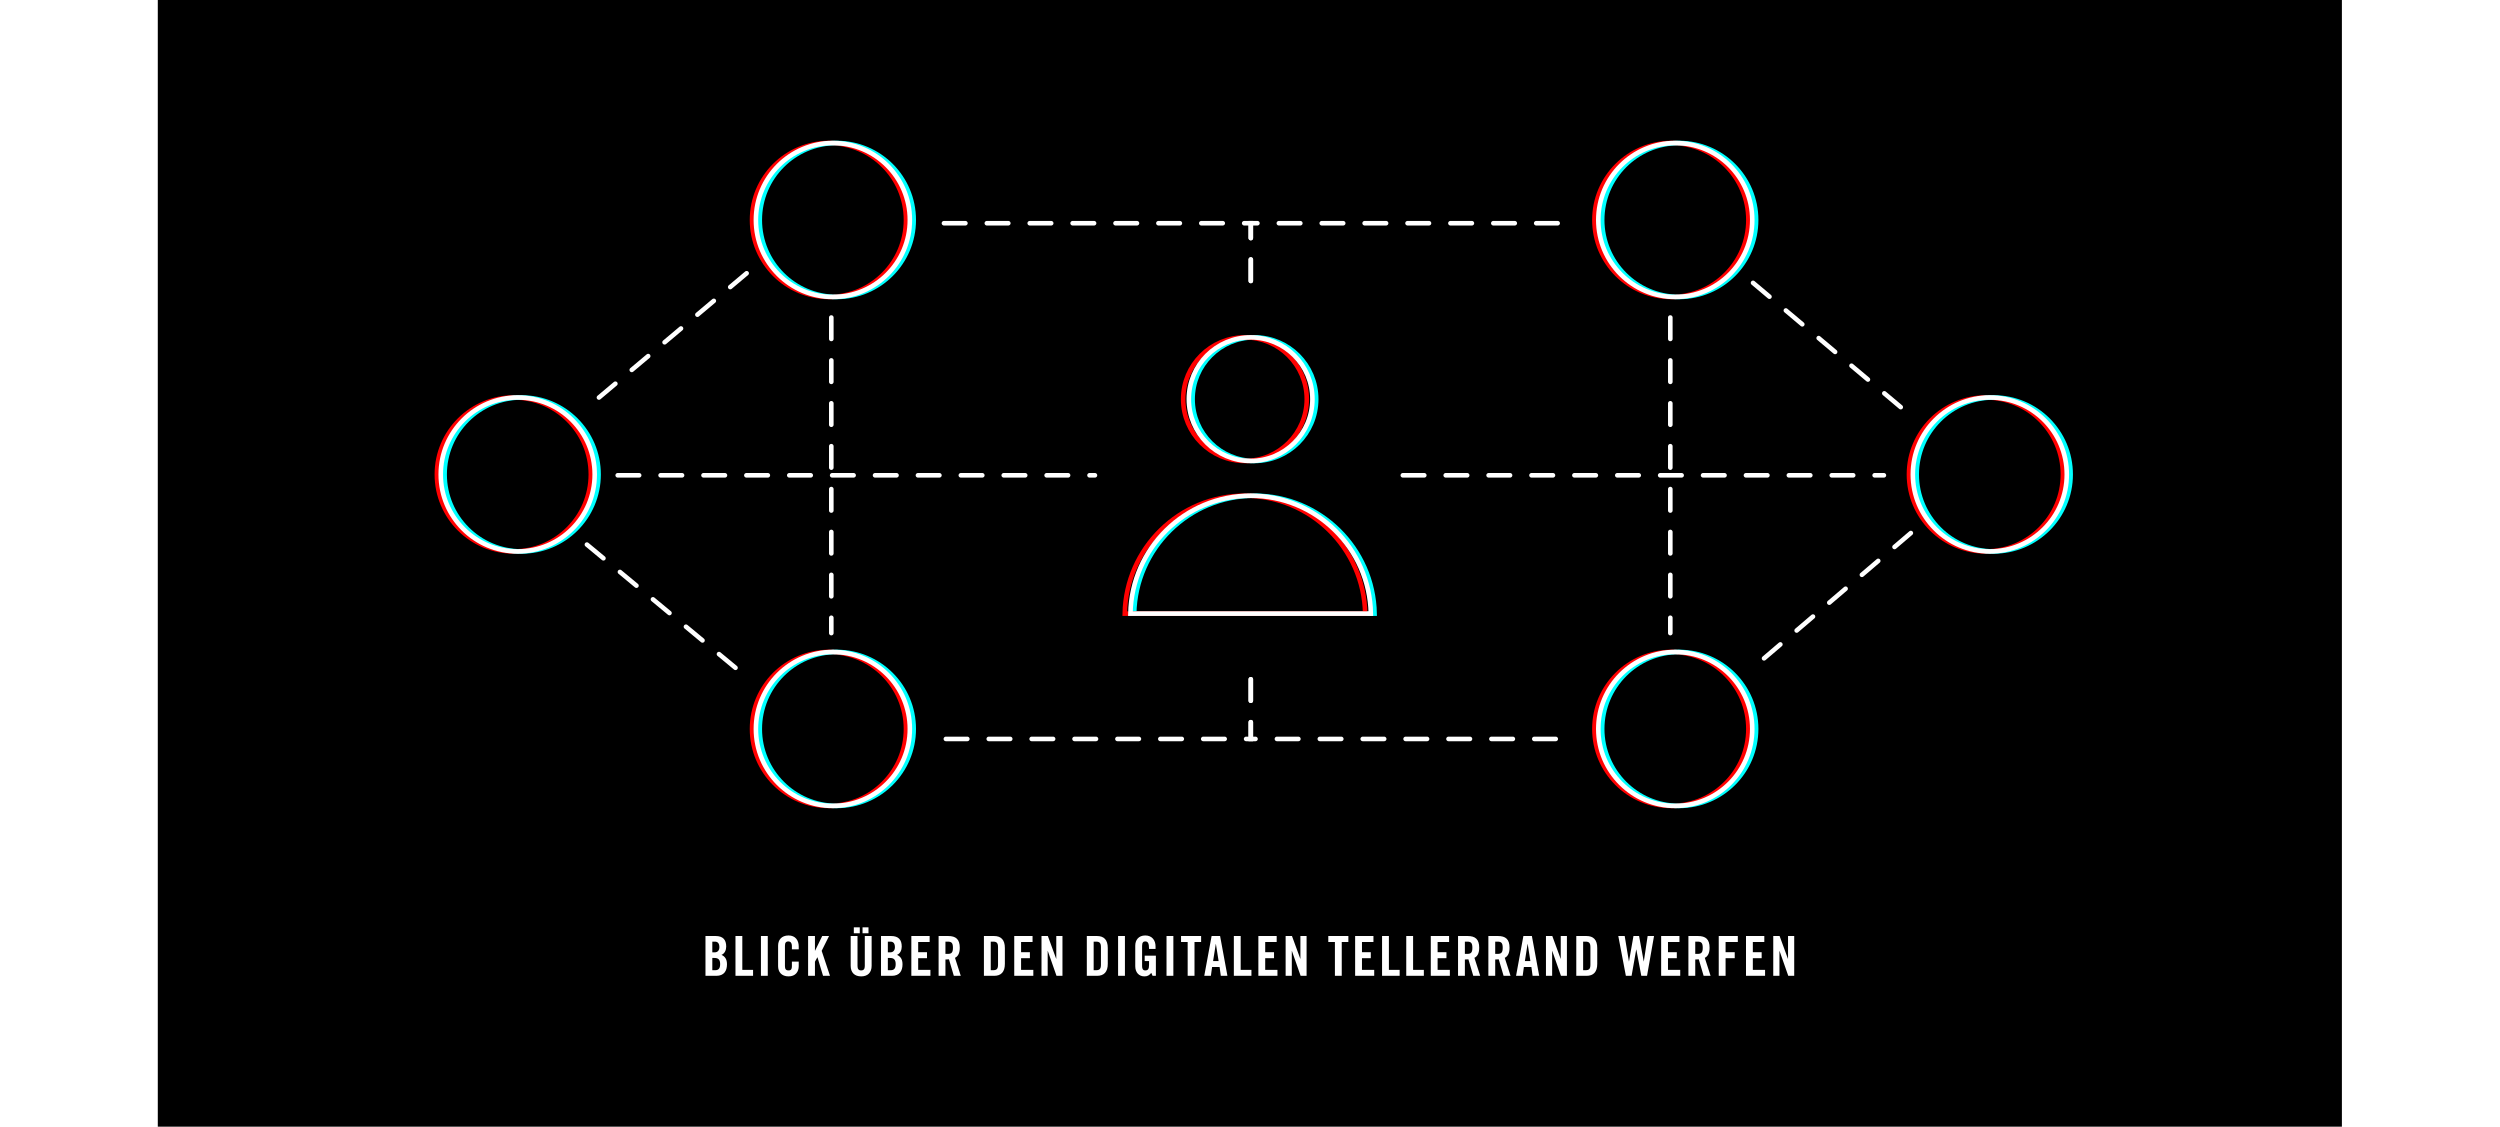 <svg width="1632" height="736" viewBox="0 0 1632 736" fill="none" xmlns="http://www.w3.org/2000/svg">
<rect x="103.008" width="1425.78" height="735.493" fill="black"/>
<g filter="url(#filter0_f_415_2413)">
<circle cx="818.868" cy="260.576" r="40.339" stroke="#00FFFF" stroke-width="3"/>
</g>
<g filter="url(#filter1_f_415_2413)">
<path d="M740.393 400.589C741.192 357.934 776.02 323.603 818.865 323.603C861.711 323.603 896.538 357.934 897.338 400.589H740.393Z" stroke="#00FFFF" stroke-width="3"/>
</g>
<g filter="url(#filter2_f_415_2413)">
<circle cx="812.714" cy="260.576" r="40.339" stroke="#FF0000" stroke-width="3"/>
</g>
<g filter="url(#filter3_f_415_2413)">
<path d="M734.243 400.589C735.042 357.934 769.869 323.603 812.715 323.603C855.561 323.603 890.388 357.934 891.187 400.589H734.243Z" stroke="#FF0000" stroke-width="3"/>
</g>
<circle cx="816.405" cy="260.576" r="40.339" stroke="white" stroke-width="3"/>
<path d="M737.936 400.589C738.735 357.934 773.563 323.603 816.408 323.603C859.254 323.603 894.081 357.934 894.881 400.589H737.936Z" stroke="white" stroke-width="3"/>
<circle cx="541.176" cy="143.602" r="50.248" stroke="#FF0101" stroke-width="3"/>
<circle cx="546.224" cy="143.602" r="50.248" stroke="#01FFFF" stroke-width="3"/>
<circle cx="543.701" cy="143.602" r="50.248" stroke="white" stroke-width="3"/>
<circle cx="1091.09" cy="143.602" r="50.248" stroke="#FF0101" stroke-width="3"/>
<circle cx="1096.14" cy="143.602" r="50.248" stroke="#01FFFF" stroke-width="3"/>
<circle cx="1093.62" cy="143.602" r="50.248" stroke="white" stroke-width="3"/>
<circle cx="1296.42" cy="309.728" r="50.248" stroke="#FF0101" stroke-width="3"/>
<circle cx="1301.47" cy="309.728" r="50.248" stroke="#01FFFF" stroke-width="3"/>
<circle cx="1298.95" cy="309.728" r="50.248" stroke="white" stroke-width="3"/>
<circle cx="1091.09" cy="475.853" r="50.248" stroke="#FF0101" stroke-width="3"/>
<circle cx="1096.14" cy="475.853" r="50.248" stroke="#01FFFF" stroke-width="3"/>
<circle cx="1093.62" cy="475.853" r="50.248" stroke="white" stroke-width="3"/>
<circle cx="541.176" cy="475.853" r="50.248" stroke="#FF0101" stroke-width="3"/>
<circle cx="546.224" cy="475.853" r="50.248" stroke="#01FFFF" stroke-width="3"/>
<circle cx="543.701" cy="475.853" r="50.248" stroke="white" stroke-width="3"/>
<circle cx="335.445" cy="309.728" r="50.248" stroke="#FF0101" stroke-width="3"/>
<circle cx="340.494" cy="309.728" r="50.248" stroke="#01FFFF" stroke-width="3"/>
<circle cx="337.969" cy="309.728" r="50.248" stroke="white" stroke-width="3"/>
<path d="M816.526 183.405V145.719H610.51" stroke="white" stroke-width="3" stroke-linecap="round" stroke-dasharray="14 14"/>
<path d="M816.527 443.437L816.527 482.379L1022.54 482.379" stroke="white" stroke-width="3" stroke-linecap="round" stroke-dasharray="14 14"/>
<path d="M816.527 183.405V145.719H1022.54" stroke="white" stroke-width="3" stroke-linecap="round" stroke-dasharray="14 14"/>
<path d="M816.526 443.437L816.526 482.379L610.51 482.379" stroke="white" stroke-width="3" stroke-linecap="round" stroke-dasharray="14 14"/>
<path d="M403.238 310.28L714.774 310.28" stroke="white" stroke-width="3" stroke-linecap="round" stroke-dasharray="14 14"/>
<path d="M915.766 310.28H1229.81" stroke="white" stroke-width="3" stroke-linecap="round" stroke-dasharray="14 14"/>
<path d="M542.676 207.272V413.288" stroke="white" stroke-width="3" stroke-linecap="round" stroke-dasharray="14 14"/>
<path d="M1090.38 207.272V413.288" stroke="white" stroke-width="3" stroke-linecap="round" stroke-dasharray="14 14"/>
<path d="M383.139 355.503L486.147 440.924" stroke="white" stroke-width="3" stroke-linecap="round" stroke-dasharray="14 14"/>
<path d="M487.404 178.38L384.396 265.057" stroke="white" stroke-width="3" stroke-linecap="round" stroke-dasharray="14 14"/>
<path d="M1247.4 347.966L1144.39 435.899" stroke="white" stroke-width="3" stroke-linecap="round" stroke-dasharray="14 14"/>
<path d="M1144.39 184.66L1247.4 271.338" stroke="white" stroke-width="3" stroke-linecap="round" stroke-dasharray="14 14"/>
<path d="M464.998 625.358H466.438C469.102 625.358 470.11 626.69 470.11 629.354C470.11 631.982 469.246 633.35 466.87 633.35H464.998V625.358ZM464.998 614.702H466.69C468.67 614.702 469.606 615.962 469.606 618.374C469.606 620.534 468.31 621.686 466.618 621.686H464.998V614.702ZM460.534 637.022H467.59C472.666 637.022 474.574 633.782 474.574 629.498C474.574 626.15 473.242 624.35 470.974 623.342C473.134 622.478 474.07 620.138 474.07 617.906C474.07 613.478 471.946 611.03 467.158 611.03H460.534V637.022ZM491.602 637.022V633.134H484.582V611.03H480.118V637.022H491.602ZM501.202 637.022V611.03H496.738V637.022H501.202ZM521.409 619.706V617.798C521.409 613.91 519.249 610.67 514.785 610.67C510.105 610.67 507.945 613.658 507.945 617.33V630.722C507.945 634.394 510.105 637.382 514.785 637.382C519.249 637.382 521.409 634.394 521.409 630.722V627.734H516.945V630.866C516.945 632.558 516.405 633.494 514.785 633.494C512.985 633.494 512.409 632.558 512.409 630.614V617.438C512.409 615.494 512.985 614.558 514.785 614.558C515.937 614.558 516.945 615.494 516.945 617.69V619.706H521.409ZM531.993 637.022V627.806L533.577 624.926H533.649L537.285 637.022H541.821L536.385 620.714L541.209 611.03H536.745L532.065 620.642H531.993V611.03H527.529V637.022H531.993ZM555.322 630.47C555.322 634.934 557.914 637.382 562.162 637.382C566.41 637.382 569.002 634.934 569.002 630.47V611.03H564.538V630.65C564.538 632.558 563.782 633.494 562.162 633.494C560.542 633.494 559.786 632.558 559.786 630.65V611.03H555.322V630.47ZM566.95 609.23V605.342H563.062V609.23H566.95ZM557.374 605.342V609.23H561.262V605.342H557.374ZM579.586 625.358H581.026C583.69 625.358 584.698 626.69 584.698 629.354C584.698 631.982 583.834 633.35 581.458 633.35H579.586V625.358ZM579.586 614.702H581.278C583.258 614.702 584.194 615.962 584.194 618.374C584.194 620.534 582.898 621.686 581.206 621.686H579.586V614.702ZM575.122 637.022H582.178C587.254 637.022 589.162 633.782 589.162 629.498C589.162 626.15 587.83 624.35 585.562 623.342C587.722 622.478 588.658 620.138 588.658 617.906C588.658 613.478 586.534 611.03 581.746 611.03H575.122V637.022ZM607.378 637.022V633.134H599.386V625.502H605.146V621.614H599.386V614.918H606.874V611.03H594.922V637.022H607.378ZM617.182 614.702H618.766C621.178 614.702 622.078 615.602 622.078 618.698C622.078 621.794 621.178 622.694 618.766 622.694H617.182V614.702ZM617.182 626.366C617.974 626.366 618.91 626.33 619.486 626.258L622.654 637.022H627.19L623.41 625.25C624.922 624.566 626.542 622.874 626.542 618.698C626.542 613.154 623.986 611.03 618.982 611.03H612.718V637.022H617.182V626.366ZM646.762 614.702H648.31C650.686 614.702 651.514 615.602 651.514 618.338V629.714C651.514 632.45 650.686 633.35 648.31 633.35H646.762V614.702ZM642.298 637.022H648.922C653.53 637.022 655.978 634.502 655.978 629.174V618.878C655.978 613.55 653.53 611.03 648.922 611.03H642.298V637.022ZM674.554 637.022V633.134H666.562V625.502H672.322V621.614H666.562V614.918H674.05V611.03H662.098V637.022H674.554ZM683.926 637.022V620.786H683.998L689.686 637.022H693.574V611.03H689.542V625.898H689.47L684.034 611.03H679.894V637.022H683.926ZM713.939 614.702H715.487C717.863 614.702 718.691 615.602 718.691 618.338V629.714C718.691 632.45 717.863 633.35 715.487 633.35H713.939V614.702ZM709.475 637.022H716.099C720.707 637.022 723.155 634.502 723.155 629.174V618.878C723.155 613.55 720.707 611.03 716.099 611.03H709.475V637.022ZM734.351 637.022V611.03H729.887V637.022H734.351ZM747.25 627.374H750.094V629.894C750.094 632.486 749.446 633.494 747.646 633.494C746.098 633.494 745.558 632.414 745.558 630.758V617.402C745.558 615.206 746.458 614.558 747.538 614.558C749.302 614.558 750.094 615.566 750.094 619.454H754.342V617.798C754.342 613.91 752.11 610.67 747.646 610.67C743.254 610.67 741.094 613.658 741.094 617.33V630.722C741.094 634.862 743.542 637.382 747.07 637.382C749.158 637.382 750.238 636.662 751.57 635.078L752.398 637.022H754.558V623.846H747.25V627.374ZM765.97 637.022V611.03H761.506V637.022H765.97ZM775.306 637.022H779.77V614.918H784.09V611.03H770.986V614.918H775.306V637.022ZM793.669 616.214H793.741L795.505 627.374H791.905L793.669 616.214ZM791.257 631.262H796.153L796.945 637.022H801.265L796.477 611.03H790.933L786.145 637.022H790.465L791.257 631.262ZM816.937 637.022V633.134H809.917V611.03H805.453V637.022H816.937ZM833.918 637.022V633.134H825.926V625.502H831.686V621.614H825.926V614.918H833.414V611.03H821.462V637.022H833.918ZM843.29 637.022V620.786H843.362L849.05 637.022H852.938V611.03H848.906V625.898H848.834L843.398 611.03H839.258V637.022H843.29ZM871.43 637.022H875.894V614.918H880.214V611.03H867.11V614.918H871.43V637.022ZM897.086 637.022V633.134H889.094V625.502H894.854V621.614H889.094V614.918H896.582V611.03H884.63V637.022H897.086ZM913.694 637.022V633.134H906.674V611.03H902.21V637.022H913.694ZM929.487 637.022V633.134H922.467V611.03H918.003V637.022H929.487ZM946.467 637.022V633.134H938.475V625.502H944.235V621.614H938.475V614.918H945.963V611.03H934.011V637.022H946.467ZM956.271 614.702H957.855C960.267 614.702 961.167 615.602 961.167 618.698C961.167 621.794 960.267 622.694 957.855 622.694H956.271V614.702ZM956.271 626.366C957.063 626.366 957.999 626.33 958.575 626.258L961.743 637.022H966.279L962.499 625.25C964.011 624.566 965.631 622.874 965.631 618.698C965.631 613.154 963.075 611.03 958.071 611.03H951.807V637.022H956.271V626.366ZM976.071 614.702H977.655C980.067 614.702 980.967 615.602 980.967 618.698C980.967 621.794 980.067 622.694 977.655 622.694H976.071V614.702ZM976.071 626.366C976.863 626.366 977.799 626.33 978.375 626.258L981.543 637.022H986.079L982.299 625.25C983.811 624.566 985.431 622.874 985.431 618.698C985.431 613.154 982.875 611.03 977.871 611.03H971.607V637.022H976.071V626.366ZM997.203 616.214H997.275L999.039 627.374H995.439L997.203 616.214ZM994.791 631.262H999.687L1000.48 637.022H1004.8L1000.01 611.03H994.467L989.679 637.022H993.999L994.791 631.262ZM1013.24 637.022V620.786H1013.31L1019 637.022H1022.88V611.03H1018.85V625.898H1018.78L1013.34 611.03H1009.2V637.022H1013.24ZM1033.47 614.702H1035.02C1037.39 614.702 1038.22 615.602 1038.22 618.338V629.714C1038.22 632.45 1037.39 633.35 1035.02 633.35H1033.47V614.702ZM1029 637.022H1035.63C1040.24 637.022 1042.68 634.502 1042.68 629.174V618.878C1042.68 613.55 1040.24 611.03 1035.63 611.03H1029V637.022ZM1063.41 627.59H1063.34L1060.6 611.03H1056.42L1061.36 637.022H1065.1L1068.12 619.85H1068.2L1071.44 637.022H1075.18L1079.75 611.03H1075.58L1073.09 627.59H1073.02L1070 611.03H1066.32L1063.41 627.59ZM1096.85 637.022V633.134H1088.86V625.502H1094.62V621.614H1088.86V614.918H1096.35V611.03H1084.4V637.022H1096.85ZM1106.66 614.702H1108.24C1110.65 614.702 1111.55 615.602 1111.55 618.698C1111.55 621.794 1110.65 622.694 1108.24 622.694H1106.66V614.702ZM1106.66 626.366C1107.45 626.366 1108.38 626.33 1108.96 626.258L1112.13 637.022H1116.66L1112.88 625.25C1114.4 624.566 1116.02 622.874 1116.02 618.698C1116.02 613.154 1113.46 611.03 1108.46 611.03H1102.19V637.022H1106.66V626.366ZM1126.46 637.022V625.502H1132.43V621.614H1126.46V614.918H1134.45V611.03H1121.99V637.022H1126.46ZM1152.24 637.022V633.134H1144.25V625.502H1150.01V621.614H1144.25V614.918H1151.74V611.03H1139.79V637.022H1152.24ZM1161.62 637.022V620.786H1161.69L1167.38 637.022H1171.26V611.03H1167.23V625.898H1167.16L1161.72 611.03H1157.58V637.022H1161.62Z" fill="white"/>
<defs>
<filter id="filter0_f_415_2413" x="776.029" y="217.737" width="85.678" height="85.678" filterUnits="userSpaceOnUse" color-interpolation-filters="sRGB">
<feFlood flood-opacity="0" result="BackgroundImageFix"/>
<feBlend mode="normal" in="SourceGraphic" in2="BackgroundImageFix" result="shape"/>
<feGaussianBlur stdDeviation="0.5" result="effect1_foregroundBlur_415_2413"/>
</filter>
<filter id="filter1_f_415_2413" x="737.879" y="321.103" width="161.973" height="81.986" filterUnits="userSpaceOnUse" color-interpolation-filters="sRGB">
<feFlood flood-opacity="0" result="BackgroundImageFix"/>
<feBlend mode="normal" in="SourceGraphic" in2="BackgroundImageFix" result="shape"/>
<feGaussianBlur stdDeviation="0.5" result="effect1_foregroundBlur_415_2413"/>
</filter>
<filter id="filter2_f_415_2413" x="769.875" y="217.737" width="85.678" height="85.678" filterUnits="userSpaceOnUse" color-interpolation-filters="sRGB">
<feFlood flood-opacity="0" result="BackgroundImageFix"/>
<feBlend mode="normal" in="SourceGraphic" in2="BackgroundImageFix" result="shape"/>
<feGaussianBlur stdDeviation="0.5" result="effect1_foregroundBlur_415_2413"/>
</filter>
<filter id="filter3_f_415_2413" x="731.729" y="321.103" width="161.973" height="81.986" filterUnits="userSpaceOnUse" color-interpolation-filters="sRGB">
<feFlood flood-opacity="0" result="BackgroundImageFix"/>
<feBlend mode="normal" in="SourceGraphic" in2="BackgroundImageFix" result="shape"/>
<feGaussianBlur stdDeviation="0.5" result="effect1_foregroundBlur_415_2413"/>
</filter>
</defs>
</svg>
